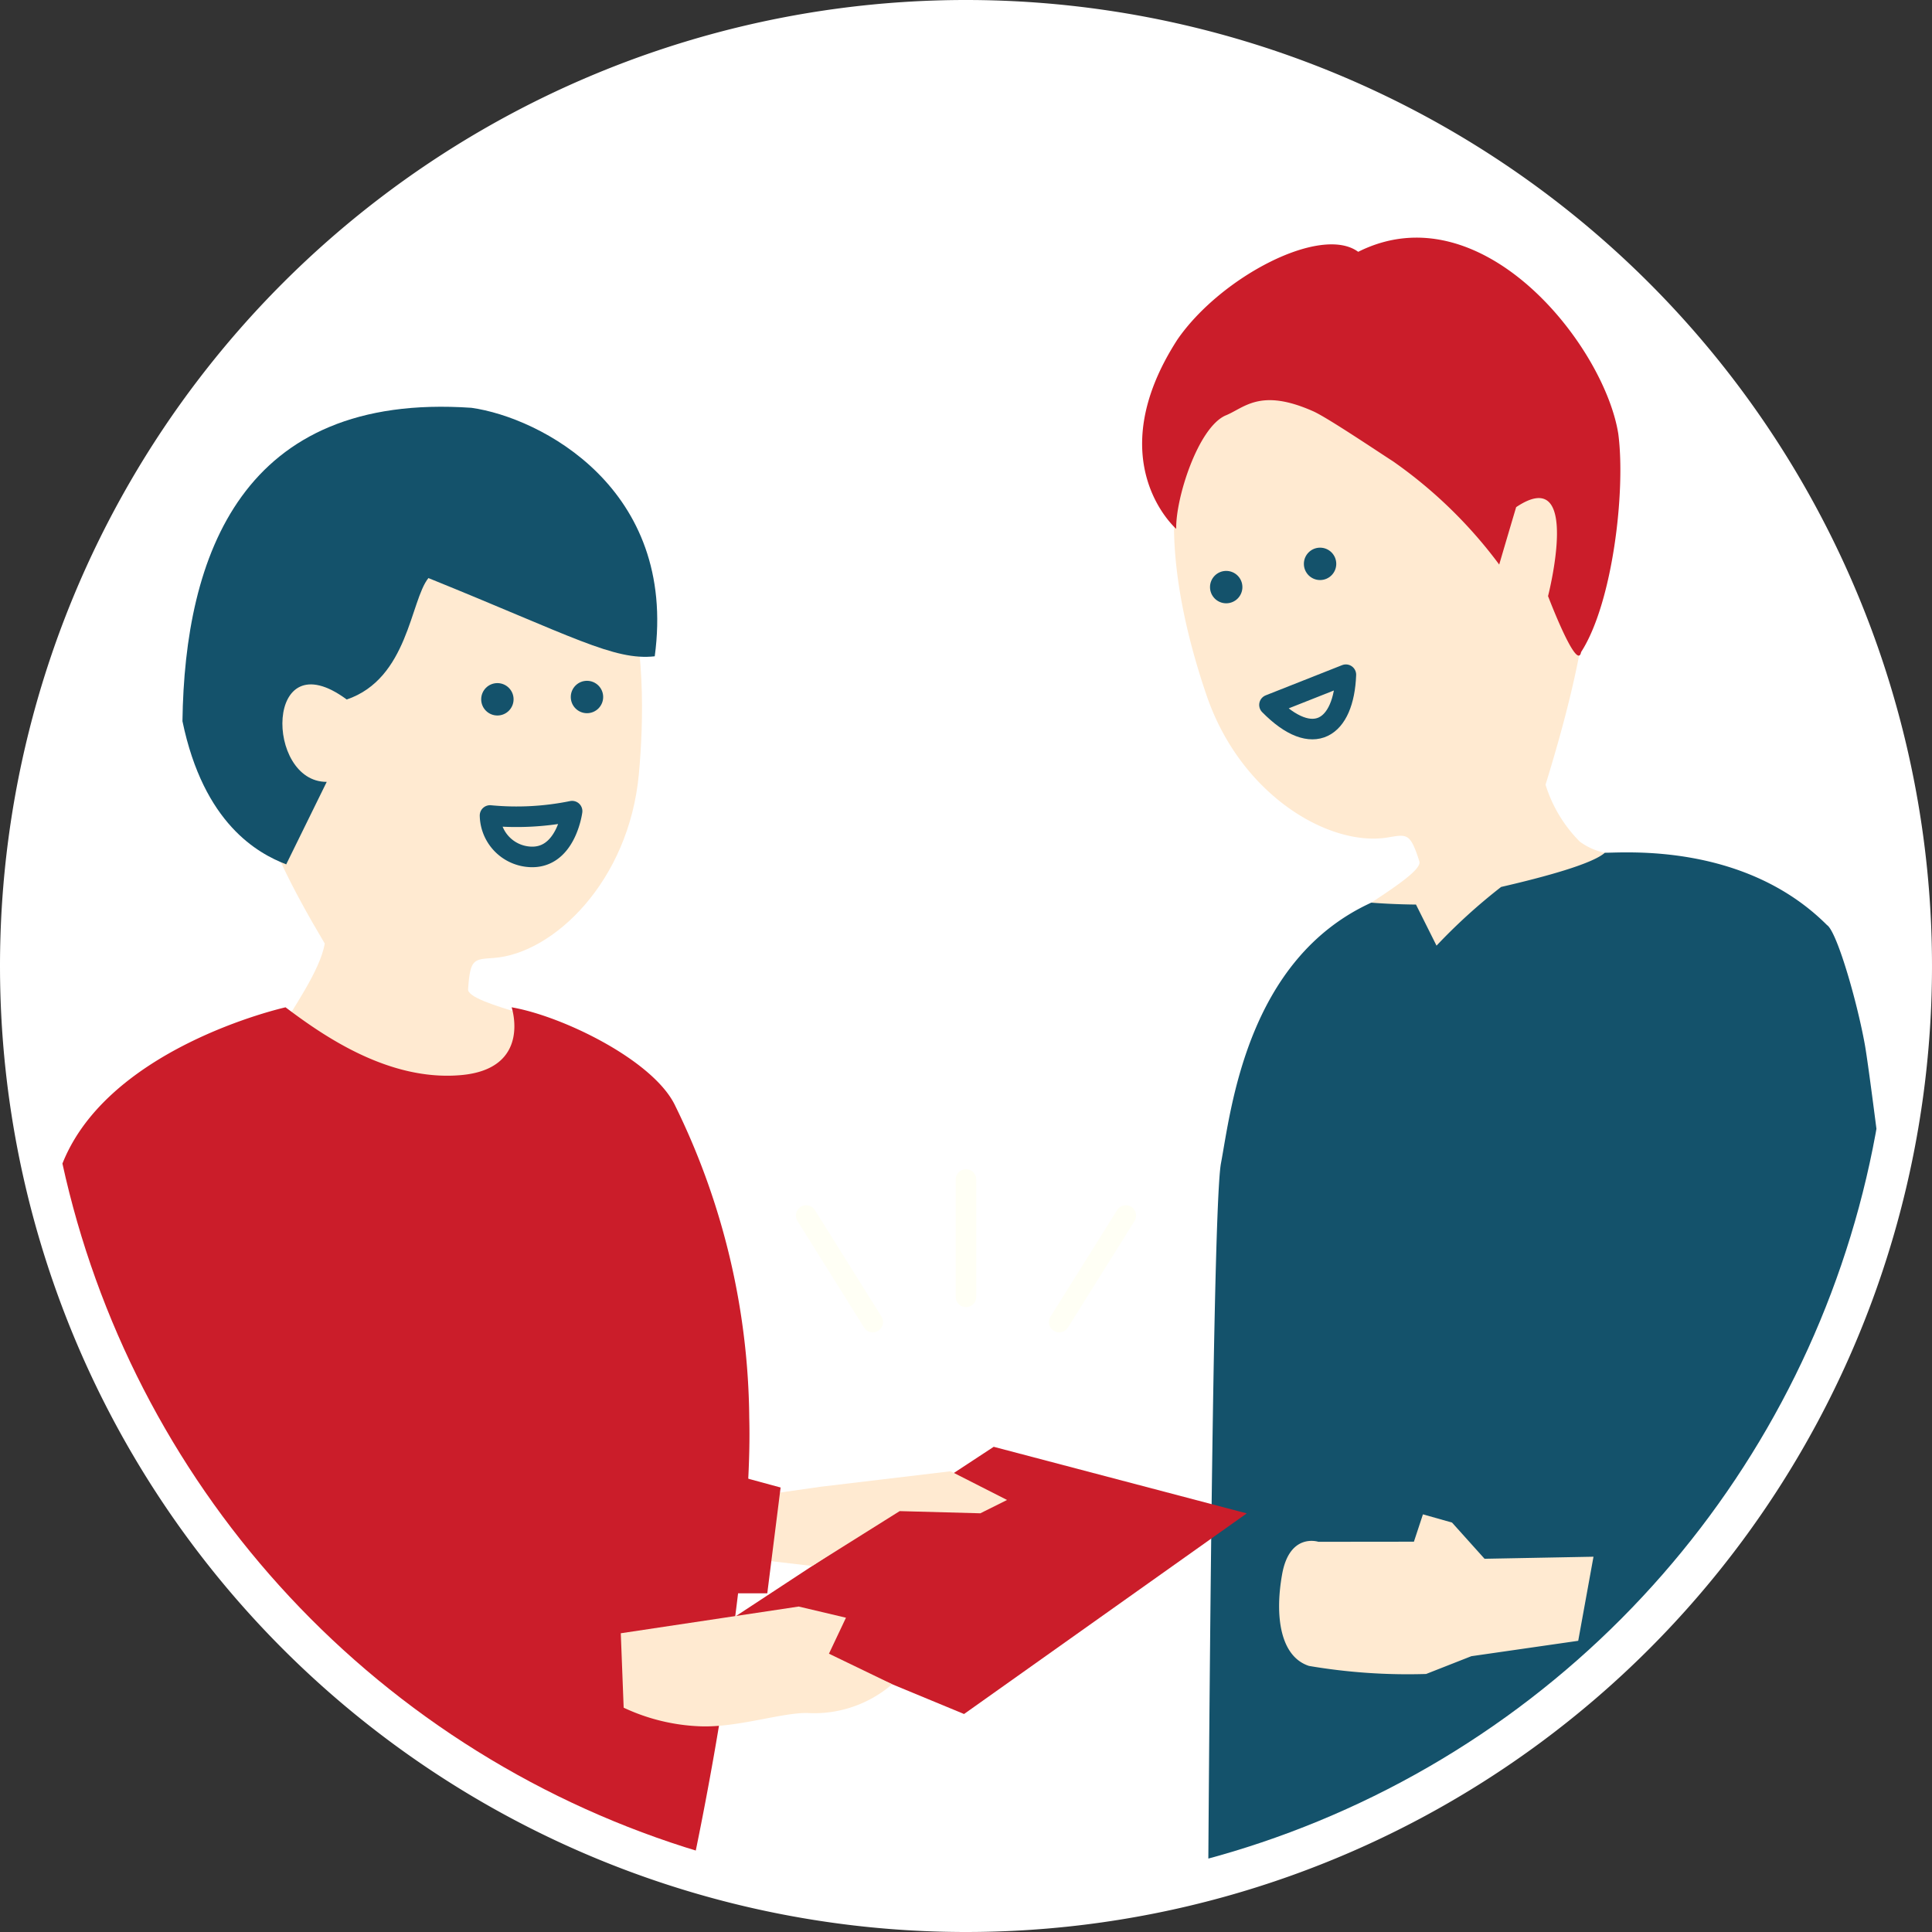 <svg xmlns="http://www.w3.org/2000/svg" xmlns:xlink="http://www.w3.org/1999/xlink" width="94" height="94" viewBox="0 0 94 94">
  <rect x="0" y="0" width="94" height="94" fill="#333333" stroke="none"/>
  <defs>
    <clipPath id="clip-path">
      <circle id="楕円形_73" data-name="楕円形 73" cx="45" cy="45" r="45" transform="translate(1374.607 1856.99)" fill="#d4b26f"/>
    </clipPath>
  </defs>
  <g id="after1" transform="translate(-1372.607 -1854.99)">
    <path id="楕円形_73-2" data-name="楕円形 73" d="M45,0A45,45,0,1,1,0,45,45,45,0,0,1,45,0Z" transform="translate(1374.607 1856.99)" fill="#fff" stroke="#fff" stroke-width="4"/>
    <g id="グループ_773" data-name="グループ 773" clip-path="url(#clip-path)">
      <g id="グループ_772" data-name="グループ 772">
        <path id="パス_124" data-name="パス 124" d="M1435.463,1871.6c6.671-2.283,11.892-1.384,13.715,3.943s.507,11.524-1.374,17.626a6.761,6.761,0,0,0,1.665,2.768,3.119,3.119,0,0,0,1.221.544c.873.189,2,.13,4.088.36a72.247,72.247,0,0,1-9.972,6.237c-1.765.73-7.334-2.522-7.626-2.455.044-.326,1.079-1.008,2.145-1.714,1.211-.8,2.46-1.633,2.34-2.01-.446-1.4-.6-1.319-1.539-1.163-2.817.467-7.139-2.021-8.811-6.905S1427.472,1874.334,1435.463,1871.6Z" fill="#ffead1"/>
        <circle id="楕円形_74" data-name="楕円形 74" cx="0.788" cy="0.788" r="0.788" transform="translate(1436.046 1881.636)" fill="#14526b"/>
        <circle id="楕円形_75" data-name="楕円形 75" cx="0.788" cy="0.788" r="0.788" transform="translate(1431.479 1882.767)" fill="#14526b"/>
        <path id="パス_125" data-name="パス 125" d="M1434.372,1889.287c2.132,2.166,3.62,1.142,3.718-1.47Z" fill="none" stroke="#14526b" stroke-linecap="round" stroke-linejoin="round" stroke-width="1"/>
        <path id="パス_126" data-name="パス 126" d="M1447.926,1883.993s1.417,3.731,1.608,2.723c1.535-2.375,2.176-7.844,1.81-10.617-.68-4.292-6.642-11.87-12.655-8.857-1.809-1.332-6.684,1.215-8.79,4.26-3.838,5.939-.064,9.219-.064,9.219-.033-1.472,1.046-4.891,2.383-5.509.927-.364,1.673-1.369,4.282-.212.691.306,3.214,2.008,3.879,2.432a22.455,22.455,0,0,1,5.171,5.026s.194-.669.824-2.793C1449.6,1877.5,1447.926,1883.993,1447.926,1883.993Z" fill="#cb1d2a"/>
        <path id="パス_128" data-name="パス 128" d="M1439.325,1898.908c1.175.092,2.175.092,2.175.092l1,2a27.684,27.684,0,0,1,3.143-2.856c2.147-.495,4.444-1.125,5.047-1.664,1,0,6.81-.48,10.81,3.52.471.308,1.438,3.618,1.834,5.784s2.774,22.083,2.774,22.083l-3.888,6.48,1.344,18.653h-32.21s.17-38.822.658-41.411S1433.262,1901.679,1439.325,1898.908Z" fill="#14526b"/>
        <path id="パス_131" data-name="パス 131" d="M1395.447,1876.582c-7.155-.66-10.434,3.839-10.96,9.551s.595,9.176,3.92,14.763c-.212,1.307-1.6,3.229-2.252,4.383.612.476,5.3,4.35,7.6,4.71,1.922.3,6.764-4.548,7.069-4.552-.257-.668-5.5-1.562-5.442-2.317.1-1.5.28-1.451,1.244-1.521,2.9-.208,6.583-3.714,7.065-8.953S1404.016,1877.371,1395.447,1876.582Z" fill="#ffead1"/>
        <path id="パス_132" data-name="パス 132" d="M1386.5,1904c1.892,1.428,5.043,3.6,8.522,3.3s2.478-3.3,2.478-3.3c2.475.425,6.923,2.588,7.961,4.794a35.083,35.083,0,0,1,3.6,15.171c.223,8.163-3.111,25.419-5.082,30.66-4.294,1.078-24.865,2.595-24.865,2.595l-3.614-14.076s-2.686-1.608-3.4-8.458,1.4-16.686,3.4-22.686S1386.5,1904,1386.5,1904Z" fill="#cb1d2a"/>
        <circle id="楕円形_76" data-name="楕円形 76" cx="0.788" cy="0.788" r="0.788" transform="translate(1396.019 1888.226)" fill="#14526b"/>
        <circle id="楕円形_77" data-name="楕円形 77" cx="0.788" cy="0.788" r="0.788" transform="translate(1400.378 1888.114)" fill="#14526b"/>
        <path id="パス_133" data-name="パス 133" d="M1404.463,1886.922c-1.988.221-4.007-.973-11.012-3.807-.883,1.1-.981,4.889-3.974,5.909-4.021-2.972-3.973,4.028-.973,4.007l-1.972,4.014c-1.379-.532-4.014-1.973-5.048-6.966.109-8.061,2.89-16.02,14.064-15.247C1398.9,1875.306,1405.566,1878.75,1404.463,1886.922Z" fill="#14526b"/>
        <path id="パス_135" data-name="パス 135" d="M1400.442,1894.456a13.536,13.536,0,0,1-3.993.211,2.055,2.055,0,0,0,1.856,2.006C1400.134,1896.859,1400.442,1894.456,1400.442,1894.456Z" fill="none" stroke="#14526b" stroke-linecap="round" stroke-linejoin="round" stroke-width="1"/>
        <path id="パス_138" data-name="パス 138" d="M1408.255,1933.723l12.7-8.34,12.312,3.24-13.755,9.761Z" fill="#cb1d2a"/>
        <path id="パス_139" data-name="パス 139" d="M1443.254,1929.069l-1.415-.4L1441.4,1930l-4.648.005s-1.4-.463-1.765,1.583-.088,4,1.307,4.456a28.643,28.643,0,0,0,5.7.392l2.2-.865,5.2-.749.743-4.091-5.3.1Z" fill="#ffead1"/>
        <path id="パス_141" data-name="パス 141" d="M1402.811,1934.455l8.656-1.3,2.3.544-.828,1.75,3.077,1.486a5.813,5.813,0,0,1-4.138,1.4c-1.241-.02-3.388.712-5.184.648a9.576,9.576,0,0,1-3.743-.907Z" fill="#ffead1"/>
        <path id="パス_142" data-name="パス 142" d="M1418.858,1926.573l-6.327.754-4.537.648.648,2.8,3.482.406,4.256-2.669,3.925.106,1.3-.648Z" fill="#ffead1"/>
        <path id="パス_143" data-name="パス 143" d="M1404.241,1925.639l6.346,1.725-.648,5.146h-7.776Z" fill="#cb1d2a"/>
        <g id="グループ_771" data-name="グループ 771">
          <line id="線_5" data-name="線 5" x2="3.24" y2="5.184" transform="translate(1411.831 1914.131)" fill="none" stroke="#fffff5" stroke-linecap="round" stroke-linejoin="round" stroke-width="1"/>
          <line id="線_6" data-name="線 6" y1="5.184" x2="3.24" transform="translate(1424.143 1914.131)" fill="none" stroke="#fffff5" stroke-linecap="round" stroke-linejoin="round" stroke-width="1"/>
          <line id="線_7" data-name="線 7" y2="5.709" transform="translate(1419.606 1912.377)" fill="none" stroke="#fffff5" stroke-linecap="round" stroke-linejoin="round" stroke-width="1"/>
        </g>
      </g>
    </g>
  </g>
</svg>
